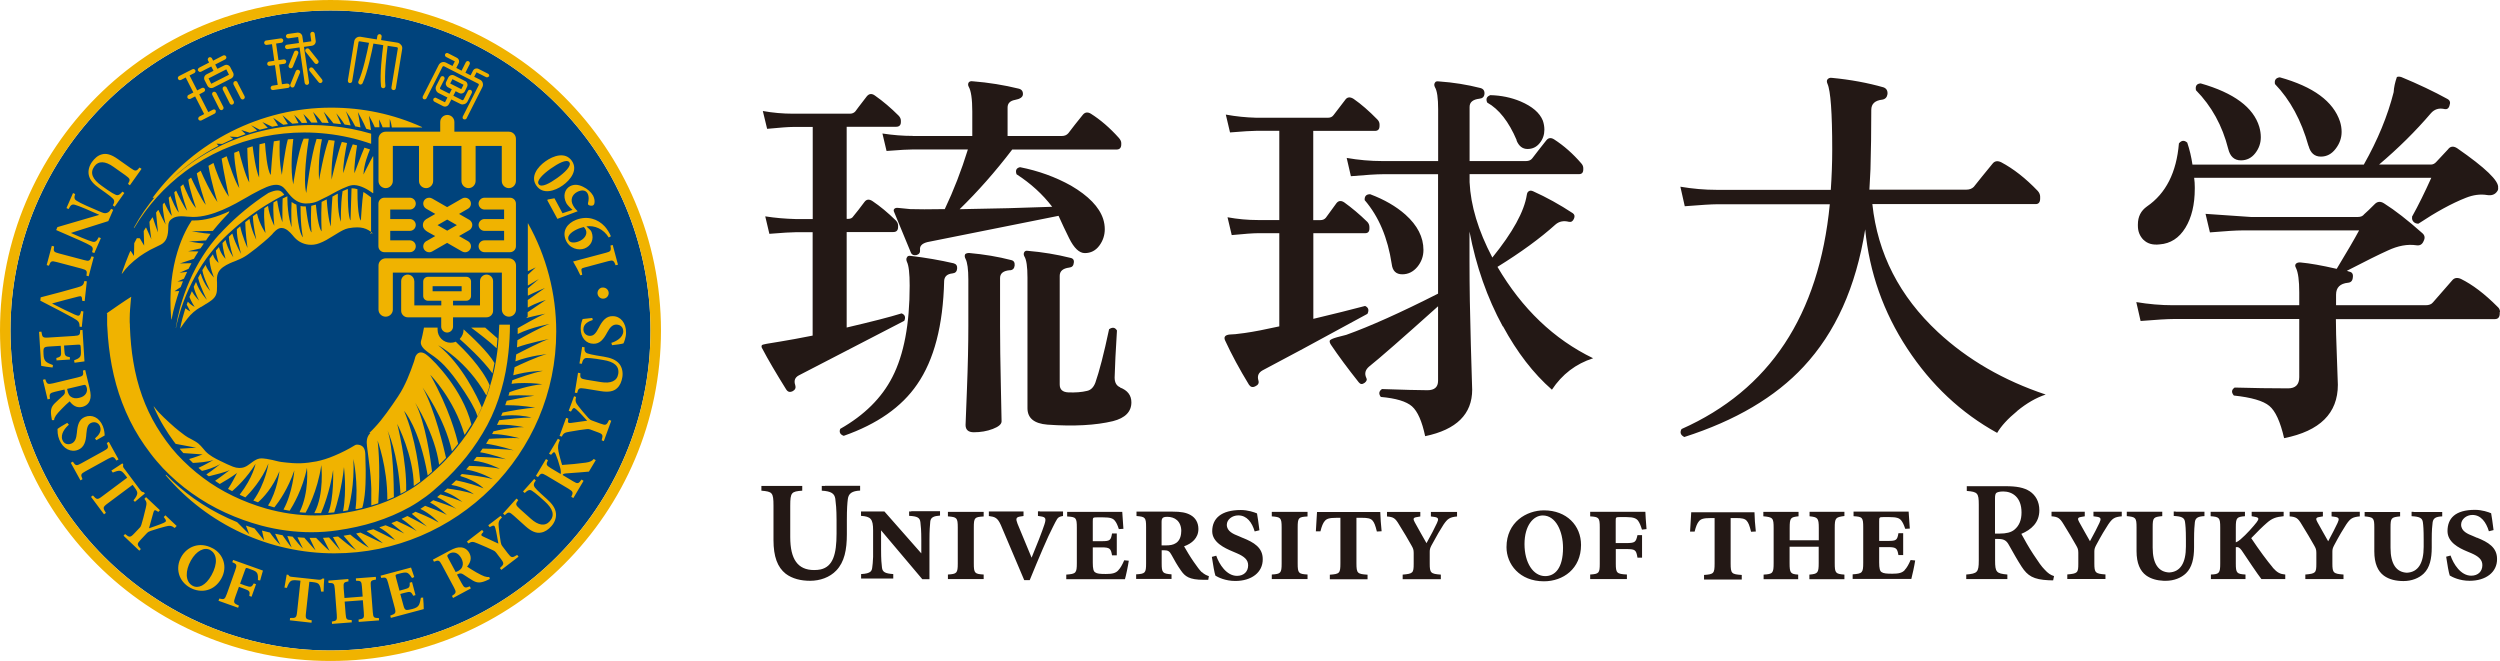 <?xml version="1.0" encoding="UTF-8"?><svg id="_レイヤー_2" xmlns="http://www.w3.org/2000/svg" viewBox="0 0 279.06 73.78"><defs><style>.cls-1{fill:#00437c;}.cls-2{fill:#f0b300;}.cls-3{fill:#231815;}</style></defs><g id="_レイヤー_"><path class="cls-3" d="m116.09,57.09h2.57v.51c-.07,0-.12.02-.17.03-.48.1-.51.33-.95,1.17-.56,1.05-1.63,3.59-2.6,5.96h-.61c-.88-2.09-1.83-4.32-2.61-6.15-.37-.83-.66-.92-1.34-1.01v-.51h3.87v.51l-.4.06c-.43.08-.49.24-.27.8.42,1.01.99,2.41,1.57,3.79.49-1.16,1.24-3.09,1.43-3.7.21-.65.16-.83-.4-.91l-.32-.05v-.51h.23,0Zm-14.39,0h-.22v.49c.91.05,1.2.19,1.26.72.05.41.1.92.1,2.01v1.46l-4.12-4.68h-2.61v.49c1.07.08,1.35.32,1.35,1.62v2.18-.03.81c-.02.58-.06.92-.1,1.21-.02.19-.08.32-.17.42-.19.18-.52.26-1.07.29v.5h3.59v-.5c-.86-.06-1.2-.2-1.26-.72-.05-.38-.1-.91-.1-2.02v-2.14l4.6,5.45h.8v-4.37c0-1.09.05-1.6.09-2.06.05-.48.4-.62,1.09-.67v-.49h-3.2l-.02.03h0Zm-9.61-2.85h-.36v.53c1.07.06,1.42.33,1.51.9.06.49.14,1.13.14,2.38v1.51c0,2.31-.4,3.68-1.77,4-.23.05-.47.07-.74.07-1.82,0-2.66-1.21-2.66-3.67v-3.52c0-1.48.14-1.58,1.34-1.67v-.53h-4.56v.53c1.21.11,1.35.19,1.35,1.67v3.84c0,1.86.45,3.04,1.36,3.76.75.57,1.72.79,2.73.79,1.1,0,2.19-.38,2.92-1.15.91-.95,1.18-2.31,1.18-4.06v-1.58c0-1.26.05-1.88.11-2.34.08-.61.46-.9,1.37-.94v-.53h-3.92Zm32.94-11.01c-.41-.17-.61-.54-.61-1.09.03-1.26.12-3.01.26-5.25-.21-.35-.5-.4-.88-.14-.58,2.75-1.1,4.73-1.53,5.96-.2.53-.51.83-.92.92-.61.15-1.31.2-2.1.17-.64-.03-.96-.32-.96-.88v-12.13c0-.52.35-.83,1.05-.92.32-.03.49-.2.52-.52.06-.32-.07-.51-.39-.57-1.52-.38-3.1-.64-4.73-.78-.18-.03-.31,0-.4.13-.09.15-.09.31,0,.48.24.38.35,1.17.35,2.37v14.58c0,1.11.74,1.72,2.23,1.84,2.95.21,5.39.07,7.31-.39,1.37-.35,2.06-1.05,2.06-2.1,0-.79-.43-1.34-1.27-1.66m-37.26.22c.18.29.42.35.75.18.26-.15.35-.37.26-.66-.17-.49-.04-.86.4-1.09,4.73-2.45,8.65-4.48,11.77-6.09.18-.41.07-.69-.3-.83-1.31.41-3.36.93-6.13,1.58v-10.66h5.21c.35,0,.53-.19.53-.57v-.16c0-.2-.09-.4-.26-.57-.9-.88-1.76-1.59-2.58-2.14-.38-.26-.69-.23-.92.09-.5.67-.91,1.2-1.23,1.58-.12.2-.31.3-.57.3h-.18v-10.28h5.52c.35,0,.53-.18.53-.53v-.15c0-.2-.09-.4-.26-.57-.85-.85-1.72-1.59-2.63-2.23-.35-.26-.66-.23-.92.09-.79,1.02-1.21,1.58-1.27,1.67-.15.17-.35.26-.61.26h-6.35c-1.14,0-2.26-.1-3.37-.3l.48,1.99c1.44-.14,2.4-.21,2.9-.21h2.19v10.28h-1.93c-1.11-.03-2.23-.12-3.37-.3h0l.46,1.95c1.47-.12,2.46-.18,2.95-.18h1.88v11.54c-1.46.29-2.66.51-3.59.66-1.34.2-2.03.34-2.06.39-.09.12-.07.26.05.44.61,1.17,1.5,2.68,2.67,4.56m37.05,20.15c-.29.32-.68.41-1.39.41-.64,0-.99-.03-1.19-.18-.19-.11-.27-.42-.27-1.08v-1.71h1c.91,0,1.02.14,1.15.89h.53v-2.44h-.53c-.13.77-.24.86-1.15.86h-1v-2.2c0-.43.01-.46.46-.46h.69c.8,0,1.1.11,1.31.37.18.22.29.46.45.94l.51-.03c-.06-.77-.11-1.56-.13-1.89h-6.15v.51c.99.06,1.08.13,1.08,1.26v3.94c0,1.13-.1,1.21-1.18,1.29v.51h6.55c.1-.32.35-1.5.43-2.06l-.51-.05c-.22.51-.43.88-.65,1.1m-19.03-6c.99.08,1.1.14,1.1,1.24v4.02c0,1.08-.11,1.17-1.1,1.23v.51h3.99v-.51c-1-.06-1.1-.14-1.1-1.24v-4c0-1.12.09-1.18,1.1-1.24v-.51h-3.99v.51h0Zm1.03-27.64c.03-.33-.1-.53-.39-.61-1.52-.35-3.12-.63-4.82-.83-.21-.03-.34.03-.4.18-.08.12-.08.28,0,.48.21.41.31,1.3.31,2.67,0,4.29-.64,7.69-1.93,10.2-1.19,2.33-3.14,4.26-5.82,5.78-.15.38,0,.64.39.78,3.73-1.31,6.47-3.22,8.19-5.74,1.9-2.74,2.9-6.59,3.02-11.56.03-.49.34-.77.92-.83.32-.03.5-.2.52-.52m49.69.62c.67,0,1.23-.28,1.69-.83.45-.55.68-1.18.68-1.89,0-1.43-.67-2.74-2.01-3.94-1.05-.93-2.37-1.69-3.94-2.28-.44,0-.64.23-.61.66,1.58,1.84,2.58,4.22,3.02,7.14.09.76.48,1.14,1.18,1.14m92.19-14.01c.21.86.68,1.29,1.42,1.29.65,0,1.19-.27,1.6-.8.42-.54.62-1.13.62-1.78,0-.39-.06-.77-.17-1.16-.65-2.17-2.83-3.79-6.54-4.85-.45.03-.62.28-.53.76,1.75,1.78,2.95,3.96,3.6,6.54m-9.45,10.16c.43.43,1.03.6,1.8.51,1.21-.09,2.17-.71,2.87-1.85.7-1.14,1.05-2.6,1.05-4.38v-.16c0-.33-.02-.69-.07-1.04h26.47c-.72,1.6-1.43,3.05-2.15,4.34,0,.04,0,.09.01.13,0,0,0,.02-.01.02,0,.18.07.33.2.45s.3.18.51.18c1.96-1.3,3.72-2.27,5.3-2.89.83-.33,1.61-.43,2.36-.31.53.09.92-.06,1.16-.45.07-.1.1-.22.08-.36.11-.76-1.42-2.23-4.58-4.42-.41-.26-.76-.22-1.02.14-.53.56-.96,1.02-1.29,1.38-.18.21-.39.31-.62.31h-5.78c2.15-1.82,4.08-3.73,5.78-5.72.38-.44.87-.61,1.46-.49.33.09.54-.04.63-.4.12-.33.04-.56-.23-.71-1.51-.83-3.23-1.65-5.16-2.45-.21-.06-.37-.06-.49,0-.21.6-.33,1.16-.36,1.69-.67,2.65-1.78,5.34-3.33,8.08h-19.13c-.12-.83-.31-1.65-.58-2.45-.33-.29-.64-.27-.93.09-.27,3.24-1.45,5.58-3.56,7.03-.68.48-1.02,1.14-1.02,2.01v.16c0,.62.21,1.15.64,1.58m-70-11.12c.26.64.67.96,1.23.96s1.01-.22,1.36-.66c.35-.43.52-.93.52-1.49,0-.35-.06-.69-.17-1.01-.35-.88-1.18-1.59-2.49-2.15-1.05-.44-2.18-.67-3.37-.7-.41.15-.53.42-.35.83,1.31.73,2.41,2.13,3.29,4.2m-56.57,14.52c.32-.02.49-.2.53-.53.03-.35-.1-.55-.39-.61-1.46-.38-3.02-.64-4.69-.79-.2,0-.35.05-.44.13-.08.15-.07.32.04.53.2.38.31,1.15.31,2.32v5.17c0,2.01-.05,4.41-.16,7.18-.1,2.58-.15,3.87-.15,3.87,0,.54.32.81.92.81.76,0,1.47-.12,2.12-.37s.98-.53.98-.85c0-.03-.03-1.33-.08-3.9-.06-2.68-.09-4.92-.09-6.7v-5.39c0-.53.37-.82,1.1-.88m144.96-13.88c.21.8.67,1.2,1.38,1.2.65,0,1.2-.29,1.64-.87.45-.58.67-1.21.67-1.89,0-.38-.06-.77-.18-1.15-.74-2.25-2.98-3.9-6.72-4.94-.45.06-.62.31-.54.75,1.69,1.75,2.94,4.05,3.74,6.9m-149.91,31.15v-.02.02Zm29.55-32.65c1.44-.12,2.42-.18,2.94-.18h2.54v9.96h-2.41c-1.11,0-2.23-.1-3.37-.31l.47,1.99c1.44-.14,2.4-.21,2.9-.21h2.41v10.4c-1.58.35-2.86.6-3.86.74-.82.12-1.39.17-1.7.17-.5.06-.66.28-.49.66.73,1.58,1.62,3.23,2.67,4.95.18.26.41.32.7.17.32-.14.44-.36.35-.65-.15-.5,0-.88.48-1.14,2.07-1.08,5.97-3.18,11.69-6.3.2-.41.12-.7-.26-.88-1.55.41-3.47.89-5.78,1.44v-9.56h5.78c.32,0,.48-.17.48-.53v-.15c0-.2-.07-.4-.22-.57-.9-.88-1.77-1.6-2.59-2.19-.35-.23-.64-.2-.87.09-.5.67-.89,1.21-1.18,1.62-.15.18-.35.27-.62.27h-.79v-9.96h6.88c.35,0,.52-.18.52-.57v-.15c0-.21-.09-.4-.26-.57-.91-.93-1.78-1.69-2.63-2.28-.41-.26-.73-.22-.96.13-.52.67-.95,1.23-1.27,1.66-.15.21-.35.31-.62.31h-8.05c-1.11-.03-2.23-.14-3.37-.35l.47,1.99h.02,0Zm-35.41.39c-1.11,0-2.25-.09-3.41-.27l.46,1.95c1.5-.12,2.5-.17,2.99-.17h6.09c-.73,2.36-1.59,4.58-2.58,6.66-1.73.03-3.01.03-3.85,0-.65-.06-1.08-.1-1.31-.13-.21-.03-.36,0-.46.09s-.11.22-.02.4c.9,2.19,1.53,3.71,1.88,4.55.12.21.32.28.61.22.29-.09.42-.28.39-.57-.06-.44.22-.73.83-.88l14.63-2.93c.38.84.77,1.68,1.18,2.5.55,1.11,1.14,1.66,1.75,1.66.67,0,1.21-.28,1.62-.83s.61-1.17.61-1.84c0-.38-.06-.76-.18-1.14-.44-1.34-1.64-2.58-3.59-3.72-1.72-.96-3.62-1.65-5.69-2.06-.41.09-.54.35-.39.79,1.58,1.02,2.91,2.23,3.98,3.63-3.07.12-6.51.21-10.33.27,2.01-1.96,3.97-4.17,5.87-6.66h11.64c.35,0,.53-.19.53-.57v-.16c0-.17-.09-.36-.26-.56-1.02-1.14-2.07-2.04-3.15-2.72-.35-.2-.64-.16-.88.13-.64.79-1.18,1.47-1.62,2.06-.18.21-.42.31-.74.31h-6.04v-3.18c0-.47.28-.75.83-.85s.85-.3.88-.59c.03-.35-.12-.57-.44-.66-1.67-.41-3.39-.69-5.17-.83-.21-.03-.35.02-.44.13-.09.15-.09.31,0,.48.26.44.4,1.36.4,2.76v2.74h-6.62,0Zm151.79,48.18c-.62-.73-1.53-1.96-2.41-3.28.58-.62,1.33-1.35,1.74-1.7.6-.53,1.05-.67,1.88-.75v-.49h-3.57v.49l.42.08c.41.07.4.24.14.59-.35.45-1.13,1.35-1.82,1.93-.17.15-.35.26-.51.32v-1.66c0-1.1.11-1.18,1.02-1.26v-.49h-3.83v.49c.96.08,1.07.15,1.07,1.25v4.03c0,1.07-.11,1.2-1.04,1.23v.51h3.86v-.51c-.97-.06-1.08-.16-1.08-1.23v-1.82c.21-.05.4,0,.65.35.57.85,1.83,2.74,2.21,3.21h2.66v-.51c-.56-.05-.88-.19-1.4-.77m-24.41.94l-.1.48c-.13,0-.32-.01-.49-.01-1.72-.08-2.36-.49-3.03-1.52-.46-.7-.96-1.61-1.42-2.42-.26-.48-.54-.67-1.17-.67h-.37v2.41c0,1.3.15,1.45,1.37,1.56v.51h-4.59v-.51c1.22-.11,1.4-.23,1.4-1.56v-6.24c0-1.3-.14-1.43-1.34-1.53v-.53h4.29c1.31,0,2.1.16,2.74.57.64.43,1.07,1.13,1.07,2.12,0,1.38-.91,2.17-2.01,2.63.26.49.86,1.56,1.34,2.28.58.88.91,1.36,1.26,1.71.37.41.67.61,1.04.72m-3.62-7.1c0-1.7-1.02-2.34-2.04-2.34-.42,0-.66.08-.77.16-.11.1-.15.27-.15.64v3.9h.53c.73,0,1.26-.13,1.63-.43.56-.46.8-1.1.8-1.93m8.25-.08h-.22v.51l.43.06c.4.07.45.22.24.67-.21.46-.62,1.25-1.06,2.05-.37-.67-.81-1.41-1.21-2.15-.18-.33-.18-.49.18-.55l.45-.08v-.51h-3.71v.51c.72.06.92.18,1.36.91.56.91.97,1.59,1.39,2.34.17.3.24.45.24.82v1.21c0,1.03-.08,1.11-1.23,1.21v.51h4.26v-.51c-1.13-.08-1.24-.19-1.24-1.23v-1.32c0-.27.05-.43.19-.7.61-1.14,1.02-1.82,1.36-2.33.46-.67.68-.83,1.51-.91v-.51h-2.94,0Zm-21.28,6.51c-.29.32-.69.41-1.39.41-.64,0-.99-.03-1.2-.18-.19-.11-.27-.42-.27-1.08v-1.71h1c.91,0,1.02.14,1.15.89h.53v-2.44h-.53c-.13.77-.24.86-1.15.86h-1v-2.2c0-.43.02-.46.46-.46h.69c.79,0,1.1.11,1.31.37.17.22.29.46.45.94l.51-.03c-.06-.77-.11-1.56-.13-1.89h-6.15v.51c.99.06,1.08.13,1.08,1.26v3.94c0,1.13-.1,1.21-1.18,1.29v.51h6.55c.09-.32.35-1.5.43-2.06l-.51-.05c-.22.51-.43.88-.65,1.1m30.24-6.51h-.22v.49c.89.05,1.19.19,1.26.67.05.36.1.81.1,1.95v.8c0,1.83-.62,2.83-1.87,2.89-1.18-.05-1.84-.96-1.84-2.77v-2.26c0-1.1.08-1.16,1.07-1.26v-.49h-3.96v.49c.99.1,1.09.16,1.09,1.26v2.65c0,1.35.4,2.22,1.07,2.71.54.39,1.22.57,1.97.6h.22c.91,0,1.72-.32,2.26-.84.67-.65.9-1.66.9-2.9v-.88c0-1.04.05-1.57.09-1.93.06-.47.35-.64,1.07-.67v-.49h-3.21v-.02Zm-17.68-11.24c1.05-.86,2.11-1.47,3.17-1.82-4.7-1.57-8.71-3.89-12.03-6.97-4.29-4-6.73-8.75-7.32-14.29h18.24c.32,0,.49-.21.49-.62v-.21c0-.21-.09-.44-.27-.64-1.36-1.42-2.72-2.48-4.08-3.2-.42-.2-.74-.14-.98.18-.83,1.01-1.52,1.86-2.08,2.57-.21.21-.49.31-.84.31h-10.81c.05-.85.09-1.61.12-2.29.06-2.04.09-4.25.09-6.61,0-.68.41-1.06,1.24-1.15.33-.06.52-.27.57-.62.03-.38-.12-.63-.44-.75-1.75-.5-3.67-.86-5.77-1.06-.21-.03-.37.03-.49.17-.09.12-.09.28,0,.49.35.77.53,3.23.53,7.37,0,1.52-.06,3-.16,4.47h-12.75c-1.33,0-2.68-.12-4.04-.35l.49,2.18c1.78-.14,2.97-.22,3.59-.22h12.6c-1.21,12.42-6.73,20.72-16.55,25.09-.21.38-.11.68.31.89,5.71-1.83,10.15-4.45,13.31-7.85,3.55-3.81,5.84-8.85,6.88-15.33.47,4.82,2.04,9.26,4.7,13.31s6,7.19,10.03,9.41c.45-.77,1.19-1.58,2.24-2.44m51.3,14.14l-.41-.18c-.61-.24-1.34-.54-1.34-1.28,0-.59.58-1.08,1.26-1.08.96,0,1.53.81,1.84,1.82l.52-.13c-.11-.86-.19-1.45-.27-1.88-.3-.13-1.02-.38-1.8-.38-2.21,0-3.07.95-3.07,2.37,0,1.24,1.25,1.88,2.16,2.26l.5.21c.78.34,1.24.71,1.23,1.34,0,.69-.48,1.17-1.24,1.17-1.18,0-1.99-1.31-2.31-2.25l-.49.13c.13.88.29,1.8.4,2.1.3.18,1.1.59,2.22.59,1.8,0,3.08-.95,3.06-2.44,0-1.29-.99-1.87-2.23-2.37m-142.34,3.84c.25.24.53.37.78.45l-.07.41h-.51c-1.63,0-2.09-.39-2.54-1.04-.38-.53-.75-1.18-1.05-1.74-.22-.4-.37-.52-.86-.52h-.24v1.45c0,1.07.1,1.16,1.1,1.24v.51h-3.95v-.51c1.01-.06,1.11-.14,1.11-1.23v-4.05c0-1.08-.1-1.15-1.07-1.23v-.49h4.04c.91,0,1.51.1,2.01.39.53.3.86.84.86,1.55,0,1.01-.74,1.63-1.6,1.93.21.38.7,1.2,1.08,1.74.4.57.62.88.89,1.15m-2.28-4.56c0-1.16-.75-1.62-1.56-1.62-.51,0-.64.14-.64.57v2.62h.46c.46,0,.84-.05,1.16-.27.38-.25.57-.74.57-1.29m137.56-2.19h-.22v.49c.89.05,1.19.19,1.26.67.05.36.09.81.09,1.95v.8c0,1.83-.62,2.83-1.87,2.89-1.17-.05-1.83-.96-1.83-2.77v-2.26c0-1.1.08-1.16,1.07-1.26v-.49h-3.96v.49c.99.1,1.08.16,1.08,1.26v2.65c0,1.35.4,2.22,1.07,2.71.59.43,1.36.6,2.19.6.91,0,1.72-.32,2.26-.84.67-.65.89-1.66.89-2.9v-.88c0-1.04.05-1.57.1-1.93.07-.47.35-.64,1.07-.67v-.49h-3.2v-.02h0Zm-8.93,0h-.22v.51l.43.06c.4.07.45.22.24.67-.21.46-.62,1.25-1.05,2.05-.37-.67-.81-1.41-1.21-2.15-.18-.33-.18-.49.17-.55l.45-.08v-.51h-3.71v.51c.72.06.92.18,1.35.91.56.91.97,1.59,1.39,2.34.17.3.24.45.24.82v1.21c0,1.03-.08,1.11-1.23,1.21v.51h4.26v-.51c-1.13-.08-1.24-.19-1.24-1.23v-1.32c0-.27.05-.43.19-.7.6-1.14,1.02-1.82,1.35-2.33.46-.67.68-.83,1.52-.91v-.51h-2.93Zm18.58-22.3c0-.24-.09-.43-.27-.58-1.45-1.46-2.82-2.49-4.1-3.12-.42-.18-.74-.12-.98.18-.89,1.01-1.6,1.82-2.14,2.45-.17.21-.44.31-.8.31h-10.01v-1.18c0-.8.45-1.24,1.34-1.33.32-.03.5-.22.53-.58.06-.38-.07-.6-.4-.66l-.27-.09c2.11-1.09,3.64-1.85,4.58-2.27,1.13-.53,2.19-.73,3.2-.58.39.06.65-.11.8-.49.18-.35.12-.65-.18-.89-1.6-1.42-3.01-2.52-4.23-3.29-.41-.27-.77-.23-1.07.09-.51.51-.89.88-1.16,1.11-.15.21-.39.31-.71.31h-11.93l-5.07-.35.45,1.91h0l.04.16c1.78-.15,2.94-.22,3.57-.22h13.08c-.51.95-1.35,2.39-2.5,4.29-1.69-.39-3.02-.62-4-.71-.24-.03-.42.02-.54.13-.12.12-.12.28,0,.49.24.5.36,1.41.36,2.71v1.44h-14.1c-1.34,0-2.72-.12-4.09-.35l.48,2.11c1.81-.15,3.03-.22,3.65-.22h14.06v6.49c0,.83-.42,1.25-1.25,1.25-1.9,0-3.88-.03-5.96-.09-.35.24-.39.53-.09.89,1.96.21,3.28.59,3.96,1.16.68.56,1.23,1.77,1.65,3.6,4-.8,6-2.78,6-5.96,0-.17-.04-1.22-.11-3.13-.08-1.91-.11-3.32-.11-4.2h17.75c.35,0,.53-.21.54-.61v-.17m-119.3,22.81l.43.06c.4.07.45.22.24.67-.23.49-.68,1.39-1.17,2.25-.4-.72-.88-1.53-1.32-2.35-.18-.33-.18-.49.18-.55l.45-.08v-.51h-3.72v.51c.72.06.92.18,1.35.91.56.91.98,1.59,1.39,2.34.17.3.24.45.24.82v1.21c0,1.03-.08,1.11-1.23,1.21v.51h4.26v-.51c-1.13-.08-1.24-.19-1.24-1.23v-1.32c0-.27.05-.43.19-.7.61-1.14,1.02-1.82,1.35-2.33.46-.67.69-.83,1.51-.91v-.51h-2.92v.51h.01Zm-12.72-.51c-.02.59-.09,1.19-.13,2.17h.51c.14-.57.29-.93.48-1.15.21-.25.48-.36,1.32-.36h.43v5.06c0,1.14-.09,1.21-1.18,1.29v.51h4.21v-.51c-1.13-.08-1.24-.14-1.24-1.29v-5.06h.64c.59,0,.94.06,1.15.3.19.21.32.53.49,1.23l.53-.03c-.08-.67-.13-1.59-.15-2.15h-7.06Zm54.99.49c.89.1,1.02.18,1.02,1.31v1.37h-3.25v-1.37c0-1.15.1-1.21.99-1.31v-.49h-3.93v.49c1.06.1,1.15.18,1.15,1.31v3.91c0,1.13-.09,1.23-1.12,1.29v.51h3.86v-.51c-.86-.06-.96-.18-.96-1.29v-1.82h3.25v1.82c0,1.11-.11,1.21-1.04,1.29v.51h3.91v-.51c-.99-.08-1.08-.16-1.08-1.29v-3.91c0-1.13.09-1.21,1.08-1.34v-.47h-3.89v.49h0,0Zm-63.29,2.41l-.41-.18c-.61-.24-1.36-.54-1.36-1.28,0-.59.6-1.05,1.28-1.05.96,0,1.53.78,1.83,1.79l.53-.13c-.11-.86-.19-1.45-.27-1.88-.3-.13-1.02-.38-1.8-.38-2.21,0-3.2.95-3.2,2.37,0,1.24,1.38,1.88,2.29,2.26l.49.21c.78.34,1.24.71,1.23,1.34,0,.69-.48,1.17-1.24,1.17-1.18,0-2-1.31-2.32-2.25l-.49.13c.13.88.29,1.8.4,2.1.3.18,1.1.59,2.22.59,1.8,0,3.08-.95,3.06-2.44,0-1.29-.99-1.87-2.23-2.37m3.24-2.4c.99.08,1.1.14,1.1,1.24v4.02c0,1.08-.11,1.17-1.1,1.23v.51h3.99v-.51c-1-.06-1.1-.14-1.1-1.24v-4c0-1.12.1-1.18,1.1-1.24v-.51h-3.99v.51h0Zm35.54-.51v.51c.97.06,1.07.14,1.07,1.23v4.05c0,1.05-.09,1.15-1.07,1.21v.51h4.1v-.51c-1.13-.06-1.24-.16-1.24-1.21v-1.63h1.08c1.08,0,1.19.05,1.34.96h.51v-2.52h-.51c-.18.81-.27.89-1.33.89h-1.1v-2.44c0-.43,0-.46.43-.46h.78c.8,0,1.1.16,1.29.41.17.24.29.53.43.99l.51-.06c-.08-.81-.11-1.61-.13-1.93h-6.17.01Zm-9.74-20.72c1.58,2.92,3.4,5.28,5.47,7.09,1.14-1.72,2.67-2.89,4.6-3.51-4.38-2.12-7.94-5.53-10.68-10.2,2.6-1.61,4.76-3.18,6.48-4.73.41-.35.91-.45,1.49-.3.26.06.45-.06.57-.35.12-.26.07-.47-.13-.61-1.46-.96-2.94-1.78-4.43-2.45-.2-.09-.36-.09-.48,0-.12.06-.19.19-.22.39-.29,1.87-1.58,4.21-3.85,7.01-1.58-3.01-2.42-5.81-2.54-8.41v-.9h12.21c.32,0,.48-.17.48-.53v-.15c0-.17-.07-.35-.22-.52-.93-1.08-1.94-1.97-3.02-2.67-.35-.23-.65-.2-.88.09-.58.73-1.11,1.4-1.57,2.01-.15.2-.38.31-.7.31h-6.3v-6.04c0-.53.36-.83,1.09-.92.35-.03.54-.21.57-.53.03-.35-.12-.57-.44-.66-1.49-.38-3.04-.63-4.64-.74-.24-.03-.38,0-.44.13-.11.15-.11.32,0,.53.23.38.35,1.2.35,2.45v5.78h-6.22c-1.35,0-2.67-.12-3.99-.35l.47,2.04c1.73-.15,2.91-.22,3.51-.22h6.22v13.33c-4.2,2.13-7.62,3.66-10.25,4.6-.35.09-.69.18-1.01.26-.53.15-.8.28-.83.4-.03.09,0,.24.13.44.84,1.25,1.88,2.65,3.11,4.2.18.23.39.25.66.05.23-.18.29-.37.17-.57-.21-.47-.1-.87.31-1.23,1.17-.93,3.74-3.18,7.71-6.74v8.32c0,.7-.4,1.05-1.18,1.05-.99,0-2.69-.05-5.08-.13-.35.24-.39.53-.13.88,1.7.15,2.85.5,3.48,1.05.63.56,1.12,1.67,1.47,3.33,3.5-.73,5.25-2.46,5.25-5.2,0,.08-.05-1.59-.15-4.99-.1-3.48-.15-6.56-.15-9.24v-3.41c.73,3.85,1.97,7.39,3.72,10.6m21.03,20.72c-.02.59-.08,1.19-.13,2.17h.51c.14-.57.29-.93.48-1.15.21-.25.48-.36,1.32-.36h.43v5.06c0,1.14-.1,1.21-1.18,1.29v.51h4.21v-.51c-1.13-.08-1.24-.14-1.24-1.29v-5.06h.64c.59,0,.94.06,1.15.3.19.21.32.53.49,1.23l.53-.03c-.08-.67-.14-1.59-.15-2.15h-7.06Zm-12.3,3.66c0,2.67-2.01,4.06-4.14,4.06-2.73,0-4.18-1.92-4.18-3.81,0-2.81,2.25-4.11,4.18-4.11,2.54,0,4.14,1.7,4.14,3.86m-2.01.33c0-1.84-.8-3.62-2.26-3.62-1.05,0-2.04,1.12-2.04,3.2s.97,3.57,2.31,3.57c1.07,0,1.99-.85,1.99-3.16"/><path class="cls-1" d="m36.89,1.17C17.16,1.17,1.17,17.16,1.17,36.89s15.99,35.72,35.72,35.72,35.72-15.99,35.72-35.72S56.62,1.17,36.89,1.17"/><path class="cls-2" d="m73.78,36.89c0,20.37-16.51,36.89-36.89,36.89S0,57.26,0,36.89,16.52,0,36.89,0s36.89,16.51,36.89,36.89M36.89,1.17C17.16,1.17,1.17,17.16,1.17,36.89s15.99,35.72,35.72,35.72,35.72-15.99,35.72-35.72S56.62,1.17,36.89,1.17m13.82,13.53h6.09c.44,0,.79.36.79.8v4.7c0,.44-.35.8-.79.8s-.79-.36-.79-.8v-3.91h-2.92v3.91c0,.44-.36.8-.79.8s-.79-.36-.79-.8v-3.91h-3.16v3.91c0,.44-.35.8-.79.8s-.79-.36-.79-.8v-3.91h-2.92v3.91c0,.44-.36.8-.8.8s-.8-.36-.8-.8v-4.7c0-.44.36-.8.8-.8h6.09v-1.08c0-.43.35-.79.79-.79s.79.36.79.79v1.08s0,0,0,0Zm-4.96,8.69c.37,0,.66-.3.66-.66s-.3-.66-.66-.66h-2.85c-.36,0-.66.3-.66.66v4.76c0,.37.3.66.66.66h2.85c.37,0,.66-.29.66-.66s-.3-.66-.66-.66h-2.19v-1.06h2.19c.37,0,.66-.3.66-.66s-.3-.66-.66-.66h-2.19v-1.06s2.19,0,2.19,0Zm8.33,3.44c-.36,0-.66.29-.66.66s.3.66.66.66h2.85c.36,0,.66-.29.66-.66v-4.76c0-.37-.3-.66-.66-.66h-2.85c-.36,0-.66.3-.66.66s.3.66.66.66h2.19v1.06h-2.19c-.36,0-.66.3-.66.66s.3.66.66.66h2.19v1.06s-2.19,0-2.19,0Zm-6.57-2.33s.06-.03,1.08-.62l-1.01-.58c-.32-.19-.43-.59-.25-.9.12-.21.34-.33.58-.33.11,0,.23.03.33.09l1.67.96,1.67-.96c.1-.06.21-.09.33-.09.24,0,.46.13.57.33.18.32.08.72-.24.9l-1,.58,1.15.66c.2.12.33.34.33.57s-.13.46-.33.58l-1.15.66,1,.57c.32.19.43.59.24.91-.12.21-.33.33-.57.33-.11,0-.22-.03-.33-.09l-1.67-.96-1.67.96c-.1.06-.21.09-.33.09-.24,0-.46-.13-.58-.33-.18-.32-.07-.72.25-.91l.1-.05c.74-.43.87-.5.9-.52h0s-.04-.02-.1-.06h-.02c-.06-.04-.12-.08-.19-.11-.13-.07-.27-.15-.4-.22-.23-.13-.46-.26-.59-.51-.15-.28-.07-.76.24-.93m1.32.61l1.08.62,1.08-.62-1.08-.62-1.08.62Zm-6.59,9.43c0,.44.36.79.8.79s.8-.36.8-.79v-4.13h12.17v4.13c0,.44.35.79.79.79s.79-.36.79-.79v-4.93c0-.43-.35-.79-.79-.79h-13.76c-.44,0-.8.36-.8.79,0,0,0,4.93,0,4.93Zm4-3.18v2.71h3.01v-.52h-1.49c-.29,0-.53-.23-.53-.53v-1.61c0-.3.24-.53.53-.53h4.29c.29,0,.52.24.52.53v1.61c0,.29-.23.53-.52.53h-1.49v.52h3.01v-2.71c0-.4.33-.73.73-.73s.73.33.73.73v3.32c0,.4-.33.72-.73.72h-3.74v1.04c0,.36-.3.66-.66.66s-.66-.3-.66-.66v-1.04h-3.74c-.39,0-.73-.33-.73-.72v-3.32c0-.4.33-.73.73-.73s.73.33.73.73m5.29.57h-3.24v.56h3.24v-.56Zm-39.57,3.04v1.01c0,.19,0,.38.02.55.07,1.48.24,2.9.49,4.24.28,1.46.66,2.85,1.16,4.15.52,1.37,1.16,2.67,1.92,3.88.38.6.78,1.18,1.23,1.77.45.6.93,1.15,1.4,1.66.99,1.04,2.08,1.99,3.25,2.82,1.16.82,2.4,1.55,3.72,2.15,1.3.6,2.65,1.08,4.02,1.45,1.85.49,3.73.74,5.6.74.98,0,1.96-.07,2.9-.21,1.46-.21,2.86-.52,4.14-.92,1.41-.45,2.73-1.01,3.93-1.68.62-.35,1.23-.75,1.8-1.17.28-.2.56-.43.84-.67.27-.23.53-.46.79-.7,1.07-.96,2.03-2,2.89-3.07.9-1.13,1.68-2.32,2.33-3.53s1.17-2.54,1.57-3.94c.38-1.32.64-2.71.79-4.14.11-1.04.17-2.1.17-3.14h-1.17s-.02,0-.02.02c-.03,1-.1,2-.22,3-.17,1.35-.44,2.66-.83,3.9-.4,1.3-.92,2.53-1.54,3.64-.62,1.12-1.38,2.22-2.25,3.26-.82,1-1.76,1.96-2.77,2.84-.25.22-.51.43-.77.64-.25.21-.52.41-.78.59-.52.37-1.08.71-1.66,1.02-2.12,1.15-4.64,1.9-7.5,2.25-.74.09-1.51.14-2.27.14-1.82,0-3.66-.27-5.47-.78-1.26-.36-2.49-.83-3.67-1.4s-2.3-1.24-3.33-2.02c-1.04-.77-2.01-1.65-2.89-2.6-.42-.46-.83-.96-1.22-1.5s-.76-1.08-1.08-1.62c-1.28-2.12-2.16-4.57-2.6-7.26-.21-1.23-.33-2.54-.38-3.91,0-.15,0-.31-.02-.48v-.48c0-.32.02-.65.04-.97.02-.34.05-.66.08-.96,0-.14.03-.27.05-.4v-.02h-.02c-.76.47-2.03,1.36-2.72,1.84v.02m3.07-9.57h.02c1.43-2.43,3.4-4.61,5.7-6.31,2.57-1.9,5.6-3.24,8.76-3.88,1.47-.29,2.98-.45,4.49-.45,1.69,0,3.39.19,5.03.56.81.18,1.63.42,2.43.7h.02v-1.1s0-.02-.02-.03c-.75-.22-1.5-.4-2.23-.54-1.46-.27-2.95-.42-4.44-.42-1.84,0-3.66.21-5.43.64-3.21.76-6.26,2.24-8.82,4.26-2.26,1.8-4.18,4.06-5.54,6.55v.02h0m26.33.57s.07.05.1.08h.02s.02,0,.02-.02v-4.03h0l-.3-.22c-.19-.14-.36-.26-.53-.36h-.03c-.15,1.01-.26,2.95-.28,3.17-.02,0-.39-.36-.38-3.48,0-2.08,0-2.09,0-.02-.22-.07-.43-.1-.64-.1,0,0-.02,0-.02.03-.02.63-.06,1.78-.11,3.42v.14s-.33-.21-.3-3.49v-.02h0s-.08.02-.12.04c-.15.06-.31.13-.47.2h0c-.24,1.59-.19,3.39-.18,3.41,0,0-.4-.77-.35-3.12h-.02c-.16.08-.32.16-.46.25l-.12.06h0c-.11,1.38-.18,3.15-.19,3.34,0,0-.29-.7-.45-2.99v-.02h-.02l-.05.02c-.18.1-.35.18-.5.25v.02c-.08,1.61,0,3.2,0,3.26-.02,0-.4-.38-.64-2.97h-.02c-.16.05-.32.09-.48.12,0,0-.02,0-.02.02-.08,1.91.04,2.95.04,2.95,0,0-.31-.09-.65-2.9h-.28c-.09,0-.19-.02-.28-.04h-.02v.02c0,2.45.26,3.45.27,3.46,0,0-.52-.27-.73-3.61-.14-2.23-.14-2.23,0-.02-.18-.07-.35-.17-.52-.29h-.02v.02c-.07.96,0,2.78,0,2.79,0,0-.46-1.25-.47-3.23h0v-.22h-.02l-.51.24v.06c-.04,1.01-.02,2.58-.02,2.59,0,0-.35-.86-.59-2.43h-.02c-.12.07-.26.14-.39.22h0c-.08,1.03.09,2.58.09,2.6,0,0-.54-1.02-.7-2.2h-.04s-.03.03-.05.04c-.07.04-.14.09-.21.13l-.11.07v.02c-.11,1.29.13,2.74.13,2.75,0,0-.66-.93-.95-2.18h-.02c-.16.12-.32.23-.44.31v.02c.04,1.13.38,2.58.38,2.59,0,0-.54-1.01-.76-2.3h-.02c-.14.1-.29.22-.45.35h0c0,.98.22,2.69.25,2.88,0,0-.61-1.36-.81-2.39v-.02h-.02c-.12.1-.24.2-.34.3l-.02.02h0c-.03,1.04.47,2.73.48,2.75,0,0-.6-.96-.98-2.26h-.02c-.12.1-.24.23-.37.34v.02c.05.98.48,2.23.5,2.28,0,0-.65-.92-.86-1.9v-.02h-.03c-.1.1-.2.21-.32.33h0c.04.77.34,1.75.34,1.76,0,0-.52-.5-.73-1.28v-.02h-.02c-.11.12-.22.25-.33.38h0c.05.55.28,1.28.3,1.37,0,0-.47-.35-.62-.92-.1-.38-.1-.39,0-.02h-.02c-.13.17-.25.33-.37.49h0c.02.94.49,2.08.5,2.09-.03-.03-.7-.74-.93-1.39h-.02c-.13.19-.24.38-.35.56h0c.13.9.88,2.31.88,2.32,0,0-.65-.6-1.07-1.93h-.02c-.1.16-.18.32-.26.47v.02c.22.96.97,2.43.98,2.44,0,0-.85-.9-1.2-1.96h-.04c-.08.17-.17.35-.23.5h0c.15.74.6,1.54.6,1.55-.02-.02-.52-.52-.8-1.04h-.02c-.09.21-.18.42-.26.63h0c.18.49.57,1.1.58,1.11,0,0-.49-.26-.75-.57h-.02c-.03.09-.06.18-.09.26l-.02.04v.02l.4.76s-.35-.18-.52-.34h-.04c-.25.8-.44,1.52-.57,2.2v.02h.02c.23-.35.49-.73.8-1.11.39-.5.87-.92,1.46-1.26h.03c.16-.1.32-.2.47-.29.03-.02.07-.04.1-.07h.02c.41-.26.88-.53,1.08-.98.13-.29.13-.63.13-.95v-.42c-.02-.38-.04-.77.13-1.13.24-.5.76-.8,1.3-1.05.19-.09.4-.17.59-.24h0c.19-.08.39-.16.58-.25.33-.15.67-.35,1.02-.62.51-.37,1.03-.78,1.59-1.26l.08-.07c.29-.24.58-.5.84-.77.03-.03.07-.07.1-.11v-.02c.21-.22.41-.43.69-.55.1-.04.2-.05.29-.05.48,0,.93.45,1.26.85l.03.04c.05.06.1.12.15.17.41.45.93.72,1.55.8.39.05.83,0,1.23-.16.52-.19,1-.48,1.46-.77h0c.16-.1.31-.2.46-.28.06-.04.12-.07.18-.11.34-.2.73-.43,1.13-.51.38-.07.7-.1.98-.1.49,0,.9.1,1.26.31.18.11.36.23.5.37m-16-2.49c-1.5.7-2.79,1.04-3.95,1.04h-.27c-.68,1-2.85,4.74-2.29,11.03,0,0,0,.02.02.02,0,0,.02,0,.02-.02.1-.55.23-1.11.4-1.71.13-.47.28-.95.44-1.42v-.02h-.02l-.5.02.69-.46h0c.08-.22.17-.43.25-.63v-.02h-.02l-.59.03.73-.32h0s.02-.04.03-.07c0-.03.02-.05.04-.08.08-.17.16-.37.27-.59v-.02h-.02l-.82.1,1.01-.44h0c.11-.23.22-.42.32-.61v-.02h-.02l-1.26.03,1.56-.52h0c.14-.26.31-.52.49-.8v-.02h-.02l-1.13-.02,1.39-.32h0c.12-.18.25-.36.37-.53v-.02h-.02c-.6-.02-1.65-.24-1.65-.24.19.03,1.31-.06,1.9-.1h.02c.11-.2.29-.44.5-.72v-.02h-.02c-.84-.05-2.06-.29-2.08-.29.02,0,1.53,0,2.36-.03h0c.63-.79,1.4-1.62,1.81-2.04v-.02h-.03m-10.23,2.87h-.02l-.03.04-.06.12c-.07.11-.12.22-.18.34l-.03.06h0l-.03,1.42-.36-.55h-.04c-.03.07-.07.14-.1.21-.05.11-.1.23-.14.34-.2.48-.38.98-.56,1.48-.04.11-.07.21-.11.32-.02.05-.04.1-.05.15v.04h.02c.25-.36.52-.67.8-.95.35-.34.75-.68,1.19-1,.32-.23.67-.44,1.14-.71.21-.11.42-.21.63-.31.19-.09.38-.18.57-.28.3-.16.51-.39.64-.69.17-.41.19-.82.2-1.26v-.07c0-.25.04-.47.17-.65.09-.12.26-.23.35-.29.24-.14.55-.21.94-.21.25,0,.49.03.72.05h.08c.16.02.34.03.51.03,2.19,0,4.53-1.35,6.07-2.24.32-.19.6-.35.84-.47.94-.5,1.71-.88,2.35-.88.42,0,.76.17,1.04.52.15.2.3.37.43.54.54.65,1.1.98,1.73,1.02h.23c.43,0,.82-.08,1.18-.23.3-.14.6-.29.89-.44.07-.03.14-.07.21-.1.21-.1.41-.22.61-.33.17-.09.35-.19.52-.28.39-.2.73-.36,1.05-.48.23-.1.54-.2.84-.19.73.03,1.53.5,2.08.9h.02s.02,0,.02-.02v-4.06s0-.02-.02-.03h-.02c-.4.71-1.04,2.02-1.05,2.03.05-1.14.52-2.32.72-2.78h0v-.02c-.2-.07-.39-.13-.59-.19h-.03c-.31.69-1.1,2.84-1.11,2.85-.06-.71.18-2.4.29-3.09v-.02c-.14-.03-.28-.07-.45-.11h-.03c-.39.88-1.05,3.19-1.05,3.21-.07-.84.26-2.63.41-3.35,0,0,0-.02-.02-.02-.17-.04-.35-.07-.53-.11h-.03c-.47,1.24-1.14,4.17-1.14,4.2-.07-1.54.21-3.54.34-4.32v-.02h0c-.21-.03-.42-.05-.65-.08h-.02c-.53,1.35-1.06,4.45-1.07,4.48-.12-2.17.18-3.9.32-4.54v-.02h0c-.19-.02-.39-.03-.58-.04,0,0-.02,0-.02.02-.6,1.74-1.15,5.98-1.15,6.02-.38-1.51.12-5.01.28-6.05v-.02h-.57c-.67,1.51-1.15,5.07-1.16,5.1-.35-1.67-.11-4.09,0-5.04v-.02h-.02c-.19,0-.38.03-.57.04,0,0-.02,0-.02.02-.32,1.16-.65,3.83-.66,3.95-.31-1.44-.27-3.16-.24-3.83v-.02h-.02c-.22.04-.43.07-.64.1v.02c-.15,1.01-.32,3.46-.34,3.73h0c-.4-.47-.6-2.83-.64-3.54v-.02h-.02c-.2.04-.4.09-.6.14v.02c-.06,1.07-.04,3.67-.04,3.69-.37-.83-.63-2.71-.72-3.48h-.02c-.19.06-.38.11-.56.17,0,0-.02,0-.02.02,0,1.08.19,3.56.22,3.84-.44-.75-1-2.87-1.15-3.51h-.02c-.17.07-.34.13-.51.2v.02c0,1.27.57,3.89.57,3.92-.49-.72-1.15-2.73-1.41-3.55h-.02c-.18.08-.37.17-.54.26v.02c.15,1.16.78,4.1.8,4.23-.89-1.27-1.49-3.05-1.71-3.76h-.02c-.18.1-.35.2-.54.31v.02c.27,1.66.93,3.79,1,4.03-.82-1.14-1.58-2.82-1.87-3.49h-.02c-.13.08-.26.18-.41.28v.02c.16.95.97,3.4,1,3.5-.5-.59-1.38-2.47-1.64-3.03h-.02c-.11.09-.21.15-.29.23-.05.05-.06.06,0,0,.09.99.85,3.13.86,3.16-.53-.5-1.18-2.02-1.43-2.66h0c-.1.09-.21.18-.31.27v.02c.13.91.75,2.64.75,2.66-.35-.37-.97-1.68-1.22-2.22h-.03c-.06.05-.13.12-.19.17v.02c.1.78.47,2.08.51,2.23-.32-.32-.75-1.37-.93-1.81-.12-.29-.12-.3,0-.02h-.02s-.09.09-.13.14l-.05.04v.02c.05.68.35,2,.35,2.01-.27-.28-.71-1.19-.83-1.47h-.02c-.06.06-.11.12-.16.18h0c-.04.82.32,2.25.32,2.26-.4-.72-.7-1.38-.81-1.63h-.02l-.04.04s-.06.08-.11.13c0,.02-.03.05-.05.07l-.04.05h0c.04.61.21,2.19.22,2.21-.16-.34-.46-1.28-.59-1.66l-.02-.02h-.02v.02s-.04.04-.05.06c-.09.12-.18.26-.28.42h0c.02.64.2,1.89.21,1.94l-.58-1.29h-.02s-.02,0-.02,0c-.08.13-.15.25-.23.38h0l.05,1.63-.49-.82h-.02m1.65-4.56h.03c1.03-1.25,2.18-2.39,3.43-3.38.34-.27.7-.54,1.08-.8.82-.57,1.7-1.11,2.61-1.58h0v-.02l-.21-.22.63.03h0c.41-.2.81-.39,1.2-.56h0v-.03l-.37-.23.9.05h0c.27-.11.55-.21.87-.32h0v-.02l-.48-.45.96.31h0c.27-.08.54-.17.79-.24v-.04l-.65-.56.97.5h.02c.24-.07.45-.12.65-.16.04,0,.09-.03.14-.03h.06v-.05l-.58-.61,1.1.52h0c.19-.04.41-.08.63-.12h.02v-.02l-.54-.86,1.13.78h0c.19-.03.35-.05.5-.07h0v-.02l-.6-.98,1.1.95h.02c.24-.02.45-.04.65-.06h.02v-.02l-.48-.9c.06.05.65.57.85.9h.02c.19,0,.38-.02.57-.02h.02v-.02l-.43-.96s.64.6.89.96h.67s.02,0,.02-.02h0l-.5-1.17s.75.78,1,1.2h.02c.22,0,.45.02.7.03h.02v-.02l-.55-1.23c.08.09.75.84,1.08,1.29h0c.25.02.52.05.83.09,0,0,.02,0,.02-.02h0l-.53-1.19s.64.75.93,1.25h0c.2.03.42.06.65.1,0,0,.02,0,.02-.02h0c-.12-.42-.34-1.15-.54-1.58.03.04.7.96,1.05,1.69.23.49.24.49.02.02h.02c.17.04.35.07.53.11h0s.02,0,.02-.02h0c-.07-.48-.21-1.32-.29-1.69.06.11.63,1.14.94,1.87h0c.17.04.35.09.52.14h0v-.02h0l-.22-1.57c.04.07.44.77.64,1.26v.02h.51s.02,0,.02-.02h0l-.04-.86c.02.05.26.5.39.87,0,0,0,.02.02.02h.76s.02,0,.02-.02v-.93s.17.44.23.94c0,0,0,.02.02.02h3.34s.02,0,.02-.02v-.02c-3.2-1.45-6.62-2.17-10.16-2.17-7.8,0-15.24,3.75-19.9,10.03-.02.03,0,.06.04.06m7.41,4.02c-1.37,1.51-2.5,3.28-3.35,5.24-.41.94-.76,1.92-1.04,2.92-.22.83-.38,1.59-.49,2.3v.03s.02,0,.02-.02c.14-.7.34-1.44.61-2.26.33-.97.72-1.92,1.18-2.83.94-1.87,2.13-3.53,3.54-4.92,1.38-1.36,2.98-2.62,4.78-3.73.63-.39,1.28-.76,1.95-1.1l.02-.02h0l-.03-.05s-.05-.07-.09-.11c-.18-.22-.36-.32-.62-.32s-.58.09-1.02.28c-.28.18-.52.34-.74.49-1.78,1.24-3.37,2.63-4.71,4.11m30.46,15.52h0c.08-.39.16-.77.22-1.13h0c-.67-1.21-2.62-3.02-3.43-3.75h-.02v.02c0,.39-.15.75-.42,1.03h0v.03c.58.51,2.55,2.28,3.64,3.81h.02m-.72,2.45h.04c.1-.26.18-.54.27-.8.02-.1.06-.19.08-.29v-.03h0c-.86-1.98-2.93-4.05-3.78-4.85h-.02c-.18.08-.37.11-.56.11-.8,0-1.45-.65-1.45-1.45v-.22s0-.02-.02-.02h-1.5c-.02.06-.07.36-.11.57-.02.07-.02.12-.03.13,0,.07-.03.13-.04.2-.02.08-.04.17-.06.25,0,.05-.02.1-.04.16-.03.1-.06.21-.07.31-.04.43.38.82.77,1.11.11.09.23.17.32.23.57.38,1.09.81,1.54,1.28.69.72,1.28,1.53,1.81,2.3.31.44.57.83.79,1.2.16.26.32.51.46.77.23.41.47.86.62,1.35v.02h.02c.16-.31.32-.64.47-.98h0c-.47-1.09-2.17-4.76-4.86-6.92.03,0,3.2,1.73,5.36,5.58m1.16-5.26h0v-.02c.04-.34.07-.68.09-1.06v-.02l-1.37-1.2h-1.54v.02c.74.55,2.08,1.58,2.79,2.26h0m-14.07,9.5c-.43.41-.43.97-.37,1.46.05.41.11.84.16,1.25h0c.12.91.24,1.84.29,2.76.03.45.05,1,.03,1.54v1.06h.02c.24-.07.5-.15.76-.24v-.02c.29-4.38-.08-6.95-.08-6.98,0,.03,1.1,2.9,1.09,6.59v.02h.02c.23-.09.45-.19.69-.29,0,0,.02,0,.02-.02,0-1.27-.07-5.56-.7-7.4,0,.02,1.15,2.4,1.44,7.02v.02h.02c.1-.05.2-.11.31-.16.1-.06.2-.11.3-.17.07-.04.07-.05,0-.02.09-3.21-.99-7.41-1-7.45.02.04,1.83,3.54,1.85,6.9v.02h.02c.15-.1.28-.18.41-.28.1-.07.21-.15.29-.21v-.02c-.09-1.05-.47-4.72-1.8-7.86.02.02,1.7,1.89,2.63,7.18v.02h.02c.12-.11.23-.19.33-.29.04-.03.07-.06.1-.09l.04-.04v-.02c-.15-1.24-.72-5.46-1.89-7.68.02.04,2.21,3.46,2.68,6.92h.02c.27-.25.52-.51.75-.75v-.02c-.19-.88-1.25-5.4-2.61-7.84.02.04,2.45,3.39,3.26,7.08v.02h.03c.11-.13.21-.24.3-.36.12-.14.24-.3.37-.46v-.02c-.19-.85-.99-3.9-3.11-7.68.03.03,2.63,2.64,3.82,6.68h.04c.26-.38.51-.76.73-1.13v-.02c-.5-2.01-1.63-3.84-2.49-5.01-1-1.35-2.02-2.4-2.56-2.79-.12-.09-.35-.23-.59-.23-.12,0-.23.04-.32.1-.14.11-.24.25-.3.41-.02.07-.04.15-.06.22-.03.1-.05.18-.08.28-.05.12-.08.24-.13.36-.07.21-.15.42-.23.64-.16.4-.28.7-.4.99-.14.31-.28.62-.45.94-.16.31-.33.6-.51.87l-.06.1c-.4.6-.83,1.23-1.28,1.84-.45.62-.88,1.15-1.32,1.62-.19.21-.4.42-.61.62m-1.54,8.47c.35-2.85-.23-5.53-.24-5.56.14,2.83-.42,5.1-.6,5.73h0c-.16.03-.35.07-.53.1h-.02v-.02c.43-2.18.1-4.88.1-4.91-.23,2.29-.83,4.3-1.08,5.04v.02c-.24.02-.45.04-.65.05h-.02v-.02c.65-1.57.54-4.71.54-4.76-.36,2.38-1.12,4.29-1.35,4.81,0,0,0,0-.02,0h-.72v-.03c1.13-2.12.77-5.29.77-5.33-.42,2.95-1.62,5.07-1.75,5.31h0c-.22,0-.44-.03-.67-.05h0v-.03c1.09-2.18.82-4.9.82-4.93-.47,2.4-1.6,4.27-1.93,4.79,0,0,0,0-.02,0-.23-.04-.44-.08-.66-.12h0v-.03c1.01-1.84,1.2-4.33,1.2-4.35-.69,2.03-1.69,3.46-2.22,4.12,0,0-.02,0-.02,0h-.04c-.14-.05-.29-.08-.44-.13-.04,0-.09-.03-.13-.04l-.06-.02s-.02,0-.02,0v-.02c1.02-1.6,1.27-3.8,1.27-3.82-.77,1.88-1.83,2.98-2.39,3.47h-.02c-.15-.06-.32-.11-.48-.18h-.02v-.02c1.36-1.91,1.68-4.11,1.68-4.13-.73,1.84-2.04,3.25-2.57,3.78h-.02c-.19-.08-.39-.17-.61-.28h0v-.03c1.48-1.91,1.76-3.43,1.76-3.43-.98,1.59-2.15,2.65-2.6,3.04h-.03c-.15-.08-.29-.16-.43-.23h0v-.03c.33-.47.85-1.47,1-1.77h0s.03-.03.05-.04h0v-.03h0s-.02.04-.04.07h0c-.63.47-1.48.98-1.93,1.23h-.03c-.16-.1-.32-.21-.49-.33h0v-.03c.55-.36,1.6-1.18,1.62-1.19-.41.22-1.64.53-2.34.7h0c-.09-.06-.18-.13-.25-.18v-.04c.59-.38,1.54-1.15,1.55-1.16-.68.41-1.57.67-2.06.78h0c-.12-.1-.24-.2-.38-.33v-.02h0c.66-.29,1.55-.81,1.65-.87-.64.23-1.7.3-2.28.33h0c-.13-.13-.26-.27-.41-.41v-.02l.02-.02c.54-.14,1.43-.49,1.46-.5l-2.12-.15h-.02c-.13-.14-.27-.3-.4-.47v-.02h0l1.83-.11-2.29-.43h0c-.1-.13-.18-.23-.25-.33-.38-.52-.74-1.06-1.05-1.58-.43-.7-.81-1.45-1.15-2.24v-.02h.03s.04.05.05.08l.02.02c.3.39.64.74,1.02,1.11.38.38.79.73,1.18,1.08l.02.02c.33.29.68.55,1.02.81l.16.12c.19.15.4.25.61.36.05.03.08.05.13.07.25.14.52.28.74.46.19.16.36.35.52.54.09.11.18.22.28.33.47.49,1.08.8,1.68,1.09l.11.05c.38.19.82.4,1.28.58.47.18.93.19,1.32.03.22-.09.42-.24.6-.37.1-.08.2-.15.3-.22.21-.15.47-.3.74-.35.07,0,.15-.02.24-.02.16,0,.33.03.49.05h0s.09,0,.13.02c.37.05.74.15,1.07.23.36.1.72.13,1.09.17.49.05.87.08,1.22.08h.29c.62-.02,1.23-.1,1.82-.21.64-.13,1.31-.34,1.99-.63.8-.33,1.66-.77,2.3-1.17.12-.08.26-.09.48-.05.2.04.38.15.49.3.15.2.18.47.2.72.05,1.25.06,2.35.02,3.37-.03.87-.12,1.62-.27,2.3-.03.11-.05.23-.09.34h0c-.21.06-.43.11-.65.15h-.02v-.02m-13.21-4.1h0v.03-.03h0Zm32.18-17.21c.89-.24,2.09-.48,2.14-.49-.72.26-2.55,1.31-3.09,1.62v.64h.02c1.55-.77,3.53-1.1,3.54-1.11-.81.26-2.95,1.45-3.59,1.81h0c-.02.28-.03.54-.05.8h0c1.35-.5,3.47-.91,3.56-.93-.6.15-2.94,1.35-3.65,1.72h0v.08s-.02.06-.02.09c0,.18-.04.37-.06.57v.02h.02c1.68-.64,3.45-.78,3.46-.79-1.04.26-3,1.18-3.58,1.46v.02c-.05.31-.09.59-.14.85v.02h.02c1.63-.47,3.22-.49,3.29-.49-1.18.23-2.79.82-3.42,1.05h0c-.02.12-.05.24-.08.38v.02h.02c.43-.07.9-.09,1.42-.09,1.04,0,1.89.12,1.99.13-1.53.15-3.07.68-3.67.89h0l-.02.09s0,.04-.02.07c0,.04-.03.08-.04.13l-.03.08v.02h.02c.31-.02.69-.04,1.13-.04.87,0,1.71.05,1.74.05-.9.11-2.58.46-3.07.56,0,0-.02,0-.02.02-.05.16-.11.31-.16.46v.02h.32c1.57,0,2.96.27,3.02.28-.99.02-2.88.38-3.64.54h0c-.04.1-.09.22-.15.35v.02h.02c.38-.05.77-.07,1.17-.07,1.25,0,2.17.24,2.18.25-1.04,0-2.85.21-3.57.3h-.02c-.08.19-.16.35-.24.51v.02h.02c.17,0,.34-.02.53-.02,1.2,0,2.39.26,2.44.27h-.09c-1.26,0-2.71.32-3.28.46h-.02c-.05.09-.1.19-.15.29v.02h.05c1.33,0,2.94.45,3.01.47-.18-.02-.43-.03-.76-.03-.86,0-2.01.06-2.62.09h-.02c-.11.18-.22.35-.33.53v.02h0c1.53.21,3.01.72,3.08.74-.71-.16-2.83-.19-3.46-.2h-.02c-.09.12-.18.25-.27.39v.02h0c1.29.2,2.86.77,2.88.78-1.01-.21-2.63-.25-3.28-.26h0c-.11.14-.22.28-.32.41v.02h0c1.45.12,2.9.89,2.91.9-1.03-.24-2.73-.31-3.41-.33h0c-.11.13-.22.26-.33.38v.02h0c1.7.31,2.9,1.05,2.95,1.08-1.01-.29-2.88-.51-3.43-.57h-.02c-.05.06-.12.13-.17.19v.02s0,0,.02.02c1.87.56,2.57,1.37,2.58,1.37-.71-.3-1.76-.62-3.07-.9h0c-.18.18-.35.34-.52.5v.02s0,0,.02,0c1.47.23,2.48,1.03,2.49,1.04-.8-.34-2.34-.56-2.95-.64h-.02l-.02.02c-.1.09-.2.18-.32.29v.04c1.07.34,1.99,1.12,2.02,1.15-.53-.28-1.87-.68-2.42-.84h-.02l-.03.02s-.04.03-.05.03c-.08.07-.16.14-.24.2l-.03.02v.04c.9.42,2.08,1.27,2.13,1.3-.51-.28-1.98-.77-2.59-.97h0s-.03.02-.05.04-.05.04-.08.05c-.05.04-.09.07-.14.11l-.06.03v.04c1.02.54,1.84,1.37,1.85,1.38-.47-.29-1.84-.81-2.41-1.02h-.02c-.18.12-.35.22-.51.33v.02h0c1.08.49,2.03,1.49,2.03,1.51-1.03-.59-2.15-1.03-2.59-1.2h0c-.14.08-.27.15-.39.22h0v.03c.5.4,1.48,1.23,1.67,1.4h0c-.6-.37-1.72-.94-2.17-1.17h-.02c-.19.1-.4.19-.62.3h0v.03c.72.45,1.66,1.34,1.67,1.35-.59-.38-1.75-.92-2.21-1.13h-.02c-.18.07-.37.15-.58.23h0v.03l1.42,1.14c-.62-.32-1.66-.75-2.09-.92h0c-.26.09-.47.16-.67.22h0v.04c1.08.61,1.72,1.38,1.73,1.39-.67-.36-1.91-.97-2.42-1.21q-.23-.11,0,0c-.26.07-.49.13-.72.19l-.02.02v.02c.81.51,1.73,1.25,1.8,1.33-.03,0-.4-.16-2.51-1.19h0c-.15.04-.3.06-.44.1h-.02v.03l1.41,1.57c-.97-.56-1.72-1.16-2.08-1.47h0c-.23.04-.47.08-.73.12h0v.03c.4.49,1.32,1.54,1.37,1.59-.48-.28-1.56-1.16-2-1.53h0c-.18.02-.37.04-.56.06h0v.03c.3.52.82,1.47.82,1.48-.17-.2-.6-.69-1.27-1.46h-.02c-.21.02-.41.03-.63.04h-.02v.02c.16.31.42.83.73,1.44l.02.02c-.46-.38-1.16-1.09-1.53-1.48h-.05c-.21,0-.41,0-.64,0h-.02v.03l.66,1.38s-.51-.55-1.26-1.42h-.02c-.24-.02-.47-.04-.71-.05h-.02v.02c.21.47.59,1.23.6,1.24-.23-.19-.82-.91-1.15-1.33h0c-.19-.02-.38-.05-.57-.07h-.02v.02l.48,1.27c-.21-.22-.79-1.04-1.02-1.38h0c-.26-.05-.52-.1-.8-.16h-.02v.02c.19.46.51,1.1.58,1.22-.4-.34-.91-1.01-1.17-1.38h0c-.24-.05-.42-.1-.6-.15-.07-.02-.15-.04-.23-.06h-.03s0,0-.02,0v.02l.24,1.08-1.08-1.35h0c-.32-.1-.63-.21-.93-.31h-.02v.02l.36.94-1.35-1.35h0c-.35-.15-.7-.3-1.03-.45-1.35-.62-2.63-1.36-3.81-2.2-1.09-.77-2.12-1.66-3.07-2.63-.03-.03-.08.02-.06.05,4.71,5.53,11.58,8.71,18.83,8.71,13.65,0,24.76-11.1,24.76-24.75,0-4.24-1.09-8.42-3.15-12.09h-.02v5.34h.02l.86-.42-.88.82h0v1.2h.02l1.21-.72-1.23,1.04h0v.81h.02c.79-.4,1.85-.83,1.89-.85-.5.35-1.5,1.06-1.92,1.34v.84h.02c.92-.53,1.99-.84,2-.85-.45.3-1.46.98-2.03,1.37v.48h.02M12.59,22.93c.22-.35.2-.59,0-.77-.17-.16-.37-.35-.81-.65l-.66-.47c-.65-.46-1.09-.92-1.21-1.51-.1-.49.05-1.01.35-1.44.29-.4.64-.73,1.08-.85.51-.16,1.08,0,1.79.5l1.43,1.01c.57.41.66.38,1.02-.05l.22.15-1.3,1.83-.21-.15c.27-.48.27-.56-.3-.97l-1.33-.94c-.91-.65-1.68-.69-2.14-.03-.51.72-.19,1.43.83,2.15l.65.46c.44.31.69.44.89.53.23.12.46.06.78-.34l.21.15-1.08,1.53-.21-.15h0Zm-2.32,5.22c.14-.38.12-.56-.18-.74-.2-.11-.51-.29-1.11-.55l-2.71-1.18.14-.33,4.65-1.36v-.02l-1.53-.67c-.6-.26-.92-.36-1.13-.43-.32-.1-.5-.04-.74.46l-.24-.1.73-1.68.24.11c-.14.39-.1.6.19.76.21.13.5.3,1.1.56l1.43.62c.44.19.58.24.79.17.22-.05.34-.18.5-.46l.24.11-.55,1.26-4.14,1.31v.03l1.19.52c.6.26.94.36,1.15.43.3.09.49,0,.73-.49l.24.1-.73,1.67-.24-.1s-.02,0-.02,0Zm-4.48-.71l.25.07c-.09.55-.06.62.55.78l2.76.73c.61.17.68.11.87-.41l.25.07-.57,2.16-.25-.07c.09-.54.06-.62-.56-.79l-2.76-.73c-.6-.16-.67-.11-.87.41l-.25-.07.58-2.17s0,.02,0,.02Zm3.09,9.02c0-.48-.08-.63-.76-1-.54-.3-2.16-1.16-3.62-1.9l.04-.37c1.41-.36,3.27-.86,4.07-1.1.6-.16.72-.27.81-.72l.27.03-.24,2.21-.27-.03c-.03-.55-.11-.56-.44-.48-.62.15-2.19.57-2.91.77v.02c1.04.53,1.85.93,2.48,1.21.5.22.61.23.74-.37l.26.03-.18,1.73-.27-.03s.02,0,.02,0Zm-3.03,4.56c-.34-.02-1.03-.14-1.25-.18l-.24-3.8.26-.02c.1.63.14.7.78.66l2.86-.18c.65-.04.68-.12.69-.65l.26-.02.22,3.51c-.13.02-.65.09-1.11.15l-.05-.27c.26-.09.49-.2.62-.34.13-.13.16-.34.14-.76l-.02-.36c-.02-.27-.04-.3-.28-.29l-1.58.1.03.5c.04.62.09.72.61.79l.02.27-1.5.1-.02-.27c.53-.14.56-.23.52-.86l-.03-.5-1.29.08c-.35.02-.53.06-.6.22-.05.14-.05.39-.03.67.02.38.09.64.29.81.17.13.42.25.76.37l-.04.27s-.02,0-.02,0Zm-.05,5.88s-.03-.13-.04-.22c-.17-.93-.04-1.26.35-1.66.25-.26.6-.55.92-.85.2-.17.25-.32.2-.55l-.03-.14-1.06.25c-.59.14-.65.23-.57.79l-.26.06-.52-2.19.26-.06c.18.54.27.6.86.46l2.79-.67c.58-.14.64-.22.56-.76l.25-.06.49,2.04c.15.63.16,1.02.03,1.35-.12.34-.4.62-.85.73-.64.15-1.08-.19-1.4-.62-.19.15-.61.54-.89.84-.34.35-.53.56-.65.74-.13.2-.19.34-.2.52,0,0-.24,0-.24,0Zm1.73-3.3c.07.31.18.54.36.67.26.19.58.23.95.14.77-.18.94-.7.85-1.11-.04-.18-.1-.27-.15-.31-.06-.04-.13-.04-.28,0l-1.77.42.05.19s-.01,0-.01,0Zm3.08,5.33c.38-.32.78-.78.55-1.35-.16-.38-.56-.55-.96-.39-.38.15-.5.49-.56,1.22-.05.87-.24,1.52-.92,1.8-.79.32-1.67-.1-2.09-1.11-.1-.25-.17-.5-.19-.74-.02-.22-.02-.37-.02-.48.15-.13.69-.46,1.09-.68l.18.21c-.39.32-.99,1.04-.72,1.71.17.42.57.57,1.01.39.4-.17.54-.57.6-1.2.07-.86.24-1.5.9-1.77.76-.31,1.6.04,2,1.03.18.44.2.9.2,1.04-.25.13-.53.3-.93.53l-.15-.21s.01,0,.01,0Zm-2.71,2.73l.23-.13c.31.46.39.5.94.19l2.5-1.38c.56-.3.57-.39.35-.89l.23-.13,1.08,1.96-.23.13c-.31-.46-.39-.49-.95-.19l-2.5,1.38c-.55.3-.56.38-.34.89l-.23.13-1.08-1.96h0Zm7,4.18c.26-.3.39-.54.42-.73.03-.18-.05-.36-.31-.71l-.21-.28-2.83,2.11c-.5.38-.5.47-.15,1.02l-.21.16-1.45-1.95.21-.16c.42.47.5.51,1,.13l2.83-2.11-.15-.2c-.37-.49-.51-.55-.67-.57-.17-.02-.43.05-.79.2l-.16-.22c.45-.3.92-.59,1.23-.81l.1.14c-.06.2-.02.29.11.45l1.79,2.4c.12.16.22.22.41.24l.1.14c-.24.19-.75.61-1.11.93l-.18-.2s.02.02.02.02Zm4.61,3.1c-.38-.29-.58-.29-1.08-.16s-.86.23-1.61.48c-.21.08-.29.11-.45.28l-.65.69c-.46.49-.45.56,0,1.06l-.17.18-1.76-1.67.17-.19c.49.4.58.41,1.04-.08l.57-.6c.13-.13.16-.21.21-.36.14-.44.28-.99.49-1.87.14-.55.1-.69-.15-1.02l.18-.19,1.55,1.46-.18.19c-.4-.29-.46-.22-.55.07-.16.56-.33,1.16-.49,1.76.45-.16,1.21-.41,1.65-.61.29-.14.35-.21,0-.65l.18-.19,1.26,1.19-.18.19s-.03.04-.03.04Zm4.25,2.27c1.18.65,1.67,2.07.95,3.36-.78,1.41-2.26,1.7-3.49,1.03-1.3-.72-1.68-2.19-.99-3.43.62-1.12,2.02-1.78,3.52-.96,0,0,.01,0,0,0Zm-.28.19c-.65-.36-1.55.05-2.18,1.18-.62,1.11-.65,2.33.19,2.8.62.35,1.46.01,2.12-1.18.72-1.3.62-2.37-.13-2.79h0Zm5.31,3.34c.02-.29,0-.52-.06-.7-.09-.21-.26-.32-.66-.46l-.35-.13c-.25-.09-.28-.08-.36.15l-.56,1.55.57.21c.63.22.72.18.96-.24l.25.09-.5,1.4-.25-.09c.09-.5.04-.58-.59-.81l-.57-.21-.4,1.11c-.24.66-.2.73.4.99l-.09.24-2.19-.78.09-.25c.53.13.61.12.85-.54l.92-2.59c.23-.63.18-.71-.32-.93l.09-.25,3.33,1.19c-.04.12-.19.68-.31,1.1l-.26-.04h.01Zm7.05,1.29c-.04-.39-.12-.65-.24-.8-.11-.15-.3-.21-.73-.26l-.34-.03-.38,3.5c-.07.64,0,.69.65.81l-.03.26-2.42-.27.03-.26c.63.02.71-.02.78-.65l.38-3.51-.25-.03c-.61-.07-.75,0-.88.11s-.26.36-.39.72l-.27-.03c.09-.54.19-1.07.25-1.45l.18.02c.1.19.2.21.4.23l2.98.32c.2.02.31-.01.45-.14l.18.02c-.03.31-.06.97-.07,1.45h-.28Zm6.12-1.34c-.58.1-.62.15-.57.77l.22,2.86c.05.63.11.66.68.67l.02.26-2.27.17-.02-.26c.59-.1.64-.16.59-.78l-.11-1.38-2.03.15.11,1.38c.05.63.11.67.67.68l.02.26-2.21.17-.02-.26c.54-.09.6-.14.55-.78l-.22-2.86c-.05-.63-.12-.67-.7-.67l-.02-.26,2.23-.18.02.26c-.53.1-.58.15-.54.77l.09,1.09,2.03-.16-.08-1.09c-.05-.63-.11-.67-.66-.68l-.02-.26,2.23-.17.02.26v.04h0Zm5.27,2.04c.04.33.07,1.03.07,1.26l-3.67.98-.07-.25c.6-.22.66-.28.5-.89l-.74-2.77c-.17-.62-.25-.64-.77-.55l-.07-.25,3.4-.91c.04.13.21.62.36,1.06l-.25.11c-.14-.23-.3-.44-.46-.54-.15-.1-.36-.1-.77,0l-.35.09c-.27.07-.29.09-.23.33l.41,1.53.48-.13c.61-.16.69-.22.66-.76l.26-.07.39,1.46-.26.07c-.24-.49-.34-.49-.95-.33l-.49.13.34,1.24c.09.34.16.51.33.54.14.02.39-.03.67-.1.37-.1.61-.22.74-.45.1-.19.16-.46.22-.81l.26-.02v.02h0Zm7.45-2.11s-.12.06-.2.1c-.85.4-1.2.36-1.69.09-.32-.18-.68-.44-1.06-.68-.22-.15-.37-.16-.59-.06l-.13.07.52.96c.29.54.39.57.91.35l.12.23-1.99,1.07-.12-.23c.47-.31.51-.42.22-.95l-1.35-2.52c-.28-.52-.38-.56-.88-.35l-.12-.23,1.85-.99c.57-.31.94-.42,1.3-.38.36.03.7.23.92.63.31.58.1,1.09-.25,1.52.2.14.68.44,1.03.64.43.23.68.37.89.44.23.07.38.1.55.07l.07.23h0Zm-3.63-.83c.28-.15.48-.32.55-.53.12-.3.07-.62-.11-.95-.38-.7-.92-.73-1.29-.54-.16.09-.24.16-.26.22-.03.06,0,.14.07.27l.86,1.6.17-.09v.02h.01Zm4.95-6c-.35.33-.38.53-.33,1.05.05.51.09.89.22,1.67.04.22.07.3.21.49l.58.76c.41.53.48.53,1.05.18l.15.2-1.92,1.47-.16-.2c.47-.43.5-.51.09-1.05l-.5-.66c-.11-.15-.18-.19-.32-.26-.41-.21-.93-.43-1.76-.78-.52-.23-.67-.22-1.03,0l-.16-.21,1.69-1.3.16.21c-.35.35-.29.42,0,.55.52.25,1.09.51,1.66.77-.09-.47-.21-1.26-.34-1.73-.09-.31-.15-.38-.63-.11l-.16-.21,1.38-1.05.16.2-.03.02h-.01Zm3.8-4.15c-.26.32-.26.56-.1.77.15.18.33.39.73.74l.6.54c.59.53.98,1.03,1.03,1.65.04.49-.16,1-.51,1.39-.33.37-.72.65-1.17.72-.53.1-1.07-.13-1.72-.71l-1.3-1.17c-.52-.47-.61-.45-1.02-.07l-.19-.18,1.5-1.67.2.17c-.33.44-.33.53.19,1l1.21,1.08c.83.75,1.59.88,2.12.28.59-.66.35-1.4-.58-2.23l-.59-.53c-.4-.35-.63-.51-.82-.64-.22-.15-.45-.11-.81.25l-.19-.17,1.25-1.4.19.18h-.02,0Zm5.95-1c-.54.05-1.61.14-2.54.2-.28.02-.37.08-.41.18l1.15.69c.54.33.62.3.96-.18l.23.14-1.14,1.92-.23-.13c.23-.49.22-.58-.32-.91l-2.45-1.46c-.54-.32-.62-.29-.95.16l-.23-.13,1.12-1.88.22.13c-.22.48-.21.56.33.89l1.09.65c.04-.16.03-.38-.05-.69-.18-.68-.34-1.13-.5-1.51-.11-.28-.21-.32-.43-.04l-.09.1-.23-.13.99-1.67.23.14c-.2.42-.27.73-.16,1.28.12.58.27,1.04.4,1.51.85-.05,1.78-.14,2.64-.26.48-.07.7-.17.89-.41l.23.13-.77,1.29h.02,0Zm-1.45-8.34c-.12.47-.04.65.28,1.06s.56.7,1.09,1.29c.15.16.22.22.44.3l.9.33c.63.23.69.19.98-.41l.24.09-.83,2.28-.24-.09c.17-.61.14-.7-.49-.92l-.78-.29c-.17-.06-.26-.06-.41-.04-.45.05-1.02.13-1.91.29-.56.09-.68.18-.87.55l-.24-.09.73-2.01.25.09c-.11.48,0,.51.29.48.57-.07,1.19-.16,1.81-.25-.32-.35-.85-.95-1.22-1.27-.24-.21-.33-.24-.59.25l-.25-.09.6-1.62.25.09s-.03-.02-.03-.02Zm.95-5.54c-.05.4.08.61.33.69.22.07.49.14,1.01.23l.8.13c.78.13,1.38.35,1.76.83.3.4.4.93.32,1.45-.08.49-.26.94-.59,1.24-.39.37-.97.47-1.83.33l-1.73-.28c-.7-.11-.76-.05-.9.49l-.26-.04.36-2.22.26.04c-.04.54,0,.63.69.74l1.6.26c1.1.18,1.81-.11,1.94-.91.14-.88-.46-1.37-1.69-1.56l-.79-.13c-.52-.08-.81-.09-1.04-.09-.26,0-.44.15-.55.65l-.26-.04.3-1.85.26.04h0Zm.91-3.04c-.47.15-1.03.42-1.04,1.03,0,.42.3.73.73.74.41,0,.65-.26.99-.91.39-.77.82-1.31,1.56-1.29.85,0,1.5.75,1.48,1.84,0,.27-.05.53-.12.75-.06.21-.12.35-.17.45-.19.07-.82.15-1.27.2l-.08-.26c.48-.14,1.32-.57,1.33-1.28,0-.45-.3-.75-.77-.76-.44,0-.72.32-1.02.87-.4.76-.82,1.29-1.53,1.27-.82,0-1.45-.67-1.43-1.73,0-.48.16-.89.22-1.03.28-.03.6-.07,1.07-.12l.06.25v-.02h-.01Zm2.8-6.17l-.25.06c-.19-.56-.31-.6-.82-.46l-2.61.7c-.38.1-.42.14-.36.44l.07.38-.21.06c-.2-.46-.47-.95-.81-1.54l3.68-.98c.5-.13.6-.21.49-.8l.25-.07.59,2.21s-.02,0-.02,0Zm-5.83-2.81c-.39-1.01.22-1.83,1.17-2.2,1.26-.49,2.43-.1,3.2.73.22.23.57.78.69,1.1l-.24.14c-.58-.96-1.6-1.38-2.5-1.24l.3.27c.15.13.24.24.28.35.32.83-.06,1.57-.79,1.85-.62.24-1.7.05-2.11-1h0Zm.34.04c.15.37.7.34,1.14.16.59-.23.99-.75.79-1.26-.07-.17-.16-.27-.24-.34-.21.05-.38.11-.53.16-.68.27-1.38.74-1.17,1.27h0,0Zm.44-3.35c-.3-.25-.58-.56-.68-.73-.45-.84-.17-1.6.39-1.91.41-.22.9-.23,1.47.06.47.22.89.59,1.11.98.14.27.2.59.16.8-.03.19-.08.25-.18.3s-.3.04-.45-.03c-.1-.05-.11-.14-.09-.26.06-.23.14-.69-.06-1.06-.22-.4-.69-.4-1.17-.15-.58.32-.77.9-.44,1.5.16.3.39.53.51.65l-2.26.85-1.13-2.08.04-.08.76-.14.9,1.67,1.11-.37h0Zm-4.03-2.7c-.72-1.01.13-2.11,1.01-2.73.89-.63,2.2-1.08,2.93-.06s-.13,2.13-1,2.75c-.9.64-2.22,1.05-2.93.05h0Zm.26-.16c.29.41,1.24-.12,2.05-.7.82-.58,1.65-1.36,1.36-1.76s-1.25.13-2.09.72c-.86.61-1.61,1.34-1.33,1.73h.01Zm7.1,11.53c.34-.04.65.19.7.54.04.34-.2.65-.54.69-.35.05-.65-.2-.7-.54-.04-.33.19-.65.53-.7m-15.59-20.43c-.09,0-.18-.02-.27-.07l-.99-.49-.28.54c-.12.21-.3.25-.42.26-.07,0-.15-.02-.22-.05l-.97-.5c-.12-.06-.16-.2-.11-.32.04-.08.13-.13.21-.13.02,0,.08,0,.1.03l.98.49.27-.54-.98-.49c-.14-.07-.25-.19-.3-.35-.05-.15-.04-.31.03-.45l.49-.96c.03-.08.12-.13.21-.13.04,0,.07,0,.1.02.06.03.1.08.12.14s.02.12,0,.18l-.49.96s-.02.06,0,.09c0,.03.03.06.06.07l.99.5.26-.5-.41-.21c-.12-.06-.2-.16-.24-.27-.04-.12-.03-.25.03-.36l.24-.49c.09-.16.25-.26.43-.26.07,0,.14.02.21.05l1.23.63c.12.05.2.15.24.27.04.13.03.26-.03.37l-.24.49c-.08.16-.25.26-.42.26h0c-.07,0-.14-.02-.21-.05l-.4-.21-.26.5.99.5h.05s.09-.03.11-.07l.48-.96c.04-.08.12-.13.22-.13.04,0,.07,0,.1.02.06.03.1.08.12.14.02.05.02.12,0,.18l-.48.96c-.1.2-.31.33-.53.33m-.66-1.95l.49.25.25-.49-1.24-.62-.25.48.49.25.26.13Zm3.58-1.19c-.05.08-.19.16-.32.1l-1.07-.54-.26.5.66.33c.14.07.25.19.29.35.05.15.04.31-.03.46l-1.77,3.5c-.04.08-.11.11-.18.12-.07,0-.11,0-.18-.04-.08-.05-.11-.18-.06-.29l1.78-3.5s.02-.06,0-.09c0-.03-.03-.06-.06-.07l-1.04-.53-2.79-1.42h-.05s-.09.02-.11.07l-1.78,3.5c-.04.08-.12.13-.21.13-.03,0-.18,0-.22-.16-.02-.06,0-.13.02-.18l1.77-3.5c.15-.27.47-.42.79-.27l.75.38.26-.51-.97-.49c-.12-.06-.16-.2-.11-.32.06-.11.2-.16.32-.1l.97.5c.12.06.2.15.24.27s.03.25-.03.36l-.26.51.13.07.37.19.09.05.48-.95c.06-.11.2-.16.32-.1.11.06.16.2.11.32l-.48.95.27.14.26.13.05.03.26-.51c.05-.11.15-.2.27-.24s.25-.03.36.03l1.06.54c.11.06.16.2.11.32m-20.28-3.15c-.06,0-.11.02-.15.05-.05.04-.08.1-.09.16,0,.06,0,.13.05.18l1.01,1.26c.04.06.11.09.2.09h.03s.08-.03.11-.06c.05-.03.08-.09.09-.16s0-.13-.05-.18l-1-1.26c-.05-.06-.12-.09-.19-.09m.62,2.22c-.04-.06-.12-.09-.19-.09-.06,0-.11.02-.15.05-.1.08-.12.24-.04.35l1.01,1.26c.05.06.11.09.19.09h.03s.09-.02.12-.06c.05-.04.08-.09.09-.16,0-.07-.02-.13-.05-.18l-1-1.26h0Zm-10.88,4.73c.03.06.04.13.02.19-.02.07-.07.11-.12.15l-1.48.76s-.07.02-.11.02c-.1,0-.18-.05-.22-.13-.03-.06-.04-.13,0-.19.02-.07.06-.11.12-.14l.52-.27-1.01-1.97-.52.27s-.08.02-.11.02c-.1,0-.18-.05-.22-.13-.03-.06-.03-.13,0-.19,0-.06.06-.11.12-.14l.53-.27-.85-1.67-.52.27s-.08.03-.12.03c-.09,0-.17-.05-.21-.13-.03-.06-.04-.12-.02-.18s.07-.12.12-.15l1.49-.76s.07-.03.11-.03c.09,0,.18.06.22.13.03.06.03.13,0,.19-.02.07-.06.11-.12.14l-.52.26.85,1.67.52-.27s.07-.03.11-.03c.09,0,.18.05.23.14.06.12,0,.27-.12.33l-.51.27,1.01,1.98.52-.27s.07-.03.11-.03c.09,0,.18.05.22.13m.03-1.97c-.04-.08-.13-.13-.22-.13-.04,0-.08,0-.11.03-.12.06-.16.21-.1.33l.79,1.56c.05.08.13.13.22.13.04,0,.08,0,.11-.03.12-.06.17-.21.11-.33l-.79-1.56h-.01Zm1.18-.6c-.04-.08-.13-.13-.22-.13-.04,0-.07,0-.11.02-.06.04-.11.09-.12.14-.02.07,0,.13,0,.19l.79,1.56c.04.08.13.13.22.13h0s.07,0,.11-.03c.06-.03.1-.08.12-.14s.02-.13,0-.18l-.8-1.56s.01,0,0,0Zm-3.21-1.88c-.03-.06-.03-.13,0-.18.02-.07.07-.12.12-.15l1.12-.58-.13-.25c-.03-.06-.03-.13,0-.19s.07-.11.12-.14c.03-.02.07-.02.1-.02.09,0,.18.05.23.13l.13.26,1.12-.58s.07-.02.11-.02c.09,0,.18.05.22.13.03.06.04.12.02.18s-.07.11-.12.15l-1.12.57.25.48.78-.39c.07-.03.14-.06.22-.06.18,0,.36.11.43.26l.32.62c.06.11.07.24.03.37-.04.12-.13.22-.24.28l-2,1.02c-.07.03-.14.05-.22.05-.19,0-.35-.1-.43-.26l-.32-.62c-.06-.11-.07-.24-.03-.37.04-.12.13-.22.24-.28l.78-.4-.25-.48-1.13.58s-.07.03-.11.03c-.09,0-.17-.05-.22-.13m1.46,1.45l1.98-1.01-.3-.6-1.12.57-.86.44.3.6h0Zm2.93-.17c-.04-.08-.12-.13-.22-.13-.04,0-.08,0-.11.03-.06.02-.1.08-.12.14s0,.13,0,.19l.8,1.55c.04.08.12.14.22.14.04,0,.07,0,.11-.03.12-.06.17-.21.11-.33l-.8-1.55h.01Zm8.32-4.08c.26-.04.45-.28.41-.55l-.11-.79c-.02-.12-.12-.21-.25-.21h-.03c-.13.02-.22.14-.21.28l.11.78-.9.13-.1-.68c-.03-.24-.24-.42-.47-.42h-.07l-1.08.15c-.13.02-.23.15-.21.28.02.12.13.21.25.21h.04l1.07-.15.09.67-1.35.19c-.06,0-.12.04-.16.1-.03.05-.06.1-.04.18.02.12.12.21.25.21h.03l1.34-.19.57,3.96c.02.12.12.22.24.22h.04c.07,0,.12-.04.16-.1.04-.05.06-.12.05-.18l-.57-3.96.92-.13s-.02,0-.02,0Zm9.93-.09c-.09-.13-.23-.22-.39-.25l-1.15-.18-.68-.11.06-.38c.02-.13-.07-.26-.2-.28h-.03c-.12,0-.23.09-.25.21l-.06.38-1.83-.3h-.1c-.29,0-.55.22-.59.51l-.71,4.36c0,.06,0,.14.04.2s.11.1.17.1c.15,0,.24-.08.27-.2l.71-4.37c0-.06.07-.1.13-.09l1.04.17c-.23,1.14-.68,3.22-1.18,4.3-.03.06-.03.13,0,.19.03.06.05.1.13.14.14.08.28-.03.33-.12.56-1.23,1.03-3.5,1.21-4.43l.41.07.29.04.4.07c-.12.93-.4,3.23-.25,4.58,0,.12.1.2.21.22s.19-.04.23-.09.06-.11.05-.18c-.13-1.19.1-3.3.25-4.46l1.04.16c.06,0,.1.07.1.13l-.72,4.37c-.02.13.06.26.21.28.16.03.26-.09.28-.2l.71-4.37c.03-.16,0-.32-.1-.45m-11.45,2.77s-.05-.02-.09-.02c-.1,0-.19.07-.23.15l-.61,1.49c-.02.06-.02.13,0,.18.02.06.07.11.13.14.04.02.08.02.1.02h.04c.08,0,.16-.07.19-.15l.61-1.49c.03-.06.03-.12,0-.18s-.07-.11-.14-.14m-1.29,1.52l-.58.08-.31-2.2.58-.08c.13-.02.22-.14.21-.28-.02-.12-.12-.21-.25-.21h-.04l-.58.08-.26-1.85.58-.09c.07,0,.13-.04.17-.1.04-.05.05-.12.05-.18-.02-.12-.12-.21-.24-.21h-.04l-.68.1-.28.04-.69.1c-.06,0-.12.05-.15.1-.04.05-.06.11-.05.18.02.12.12.21.24.21h.04l.59-.08.26,1.85-.58.09c-.06,0-.12.04-.16.09-.04.05-.06.12-.05.18,0,.12.11.21.24.21h.03l.59-.08.31,2.2-.58.09c-.07,0-.12.04-.16.1-.04.05-.06.11-.05.18.02.12.12.21.24.21h.02l.98-.14.68-.1c.07,0,.13-.04.17-.09.04-.06.05-.12.04-.18,0-.13-.14-.22-.28-.21m.42-1.71h0c.09,0,.16-.07.2-.15l.61-1.49c.03-.06.03-.13,0-.19-.02-.06-.07-.11-.14-.13-.03,0-.06-.02-.09-.02-.1,0-.19.06-.23.15l-.6,1.49c-.03.06-.03.13,0,.19.02.06.07.11.13.13.03,0,.06.02.09.02,0,0,.03,0,.03,0Z"/></g></svg>